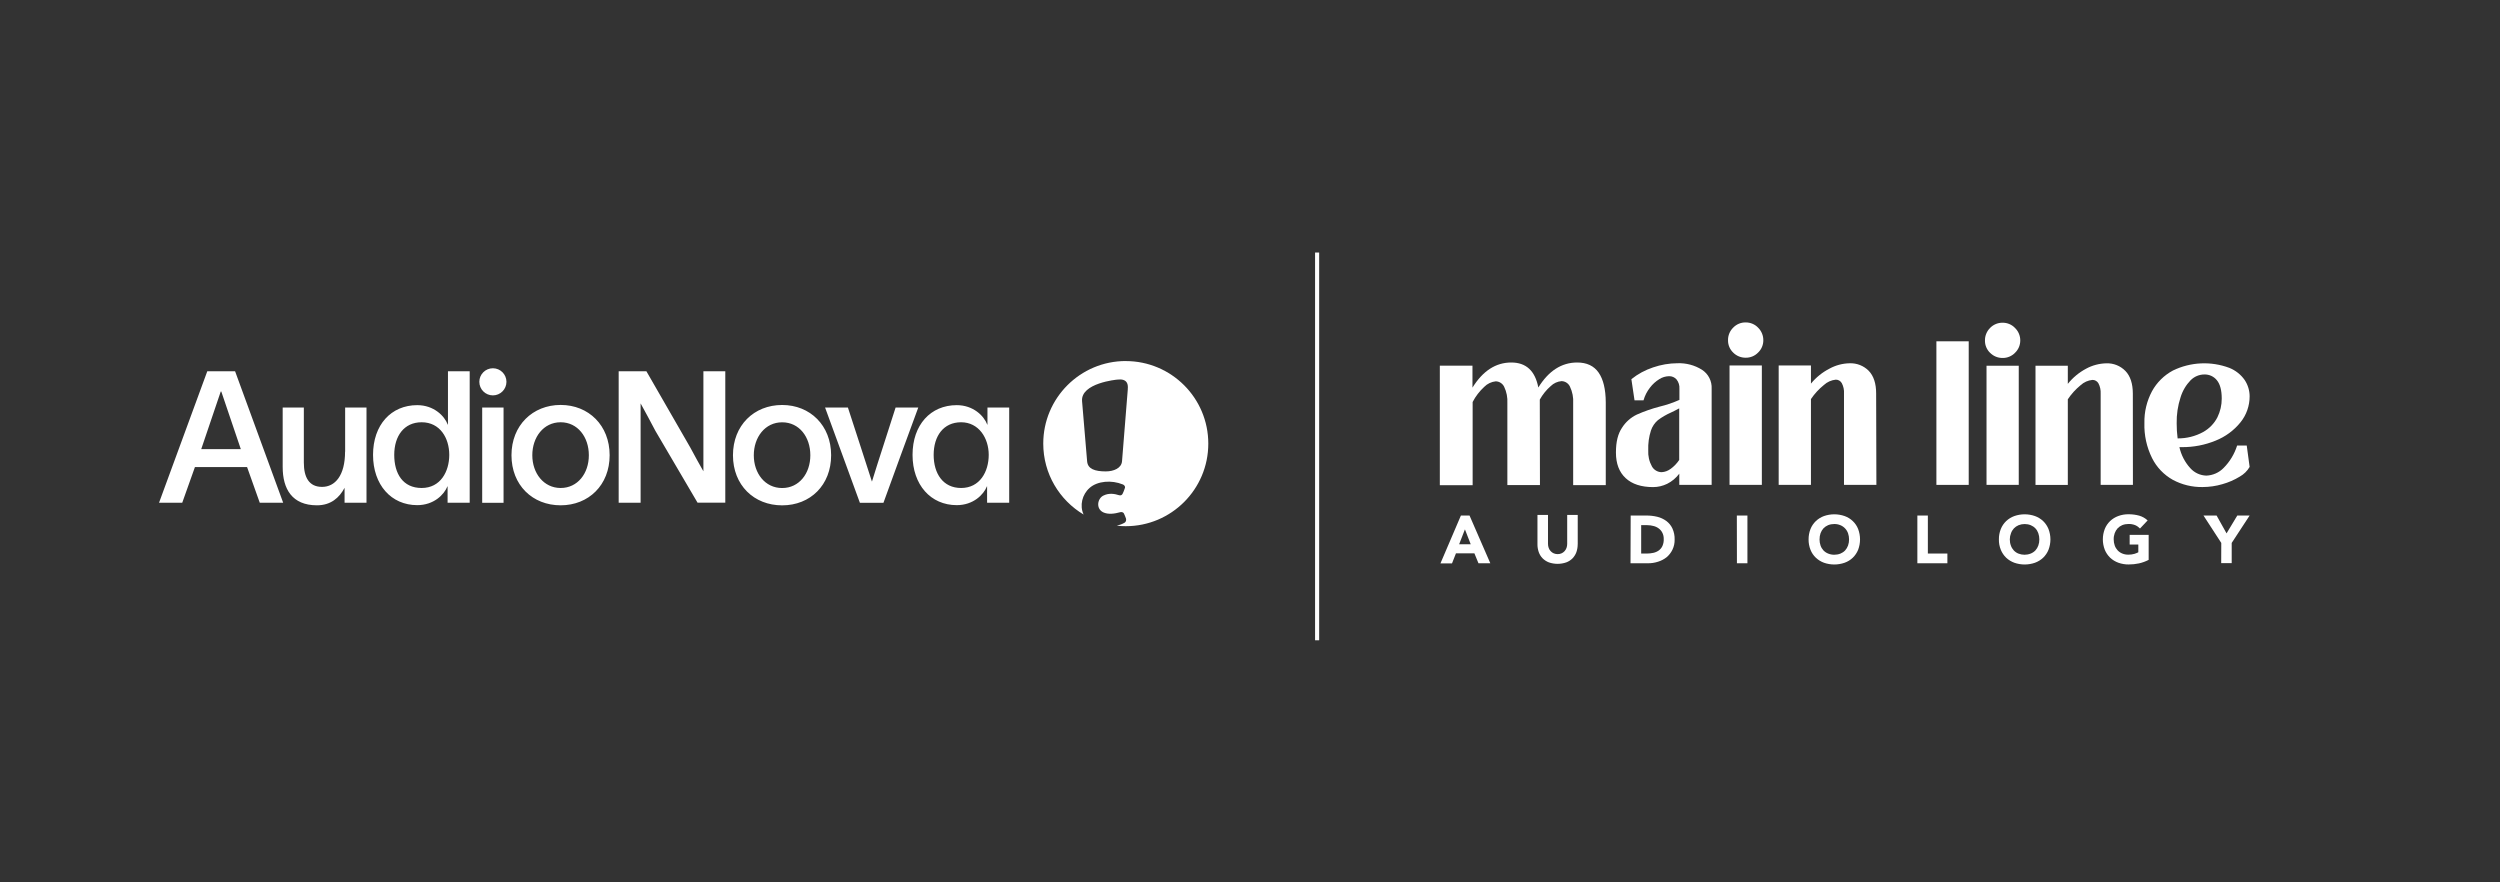 <?xml version="1.0" encoding="UTF-8"?> <svg xmlns="http://www.w3.org/2000/svg" id="Layer_1" data-name="Layer 1" viewBox="0 0 612 216"><rect x="0" y="0" width="612" height="216" fill="#333333" stroke="none"/><defs><style> .cls-1 { fill: #fff; } .cls-2 { fill: none; stroke: #fff; stroke-miterlimit: 10; } </style></defs><line class="cls-2" x1="322.43" y1="61.82" x2="322.43" y2="156.74"></line><path class="cls-1" d="M120.66,96.79c1.83,0,3.32-1.49,3.32-3.32s-1.49-3.32-3.32-3.32-3.32,1.49-3.32,3.32,1.49,3.32,3.32,3.32M137.25,103.37c4.15,0,6.9,3.61,6.9,8.07s-2.75,8.02-6.9,8.02-6.94-3.61-6.94-8.02,2.75-8.07,6.94-8.07M137.25,123.7c6.85,0,11.99-4.96,11.99-12.26s-5.14-12.31-11.99-12.31-12.04,5-12.04,12.31,5.14,12.26,12.04,12.26M123.27,99.77h-5.23v23.31h5.23v-23.31ZM103.22,103.37c4.51,0,6.76,3.88,6.76,7.98s-2.16,8.11-6.76,8.11-6.71-3.52-6.71-8.11,2.39-7.98,6.71-7.98M102.14,123.66c4.06,0,6.58-2.57,7.39-4.6h.04v4.01h5.41v-32.18h-5.32v13.07h-.04c-.81-2.16-3.43-4.78-7.48-4.78-6.4,0-10.82,4.82-10.82,12.17s4.46,12.31,10.82,12.31h0ZM84.47,110.58c0,5.82-2.43,8.61-5.63,8.61s-4.46-2.35-4.46-5.95v-13.48h-5.18v14.56c0,5.37,2.3,9.38,8.39,9.38,3.4,0,5.48-1.85,6.76-4.28v3.65h5.37v-23.31h-5.23v10.82h0ZM49.26,109.95l4.78-14.11h.13l4.78,14.11h-9.69ZM69.32,123.07l-11.77-32.18h-6.81l-11.81,32.18h5.68l3.11-8.74h12.76l3.11,8.74h5.73ZM172.18,115.35c-.95-1.65-2.05-3.65-3.2-5.8l-10.74-18.66h-6.79v32.18h5.37v-24.32c1,1.85,2.31,4.19,3.65,6.78l10.29,17.53h6.79v-32.18h-5.36v24.46ZM235.28,119.46c-4.42,0-6.72-3.52-6.72-8.11s2.39-7.98,6.72-7.98,6.76,3.88,6.76,7.98-2.16,8.11-6.76,8.11M241.73,99.77v4.19h-.04c-.81-2.16-3.43-4.78-7.48-4.78-6.4,0-10.82,4.82-10.82,12.17s4.46,12.31,10.82,12.31c4.06,0,6.58-2.57,7.39-4.6h.04v4.01h5.41v-23.31h-5.32ZM219.24,99.77c-1.94,6.17-4.06,12.49-5.77,18.07h-.04c-1.94-6.08-3.88-11.95-5.86-18.07h-5.59l8.52,23.31h5.77c2.84-7.8,5.63-15.51,8.52-23.31h-5.54ZM191.47,119.47c-4.19,0-6.94-3.61-6.94-8.02s2.75-8.07,6.94-8.07,6.9,3.6,6.9,8.07-2.75,8.02-6.9,8.02M191.47,99.14c-6.9,0-12.04,5-12.04,12.31s5.14,12.26,12.04,12.26,11.99-4.96,11.99-12.26-5.14-12.31-11.99-12.31"></path><path class="cls-1" d="M275.6,88.38c-11.16,0-20.21,9.05-20.21,20.21,0,7.39,3.96,13.84,9.88,17.37-1.03-2.2-.36-4.93,1.49-6.54,1.92-1.68,5.34-1.96,8.11-.83.24.1.63.38.52.83-.11.45-.45,1.18-.57,1.44-.15.35-.5.49-.9.36-1.01-.33-2.4-.58-3.73.06-1.5.65-2.01,3.17-.16,4.12,1.27.61,2.85.36,4.17-.01.3-.09.79-.06.97.39.15.38.36.76.47,1.15.11.39-.01.83-.33,1.02-.55.32-1.21.57-1.91.74.72.08,1.44.12,2.18.12,11.16,0,20.21-9.04,20.21-20.21s-9.05-20.21-20.21-20.21M276.09,95.22l-1.42,17.71c-.15,1.68-2.02,2.47-3.98,2.47-2.66,0-4.38-.59-4.56-2.43l-1.24-14.75c-.39-4.47,8.59-5.29,8.59-5.29.59-.06,1.06-.06,1.43.05,1,.28,1.28,1.12,1.17,2.25"></path><path class="cls-1" d="M352.47,118.76v-29.24h7.99v5.37c2.54-4.1,5.71-6.15,9.5-6.15,3.63,0,5.84,2.04,6.62,6.12,2.52-4.07,5.68-6.11,9.5-6.12,2.36,0,4.11.82,5.26,2.47,1.15,1.65,1.73,4.07,1.75,7.26v20.29h-7.98v-20.05c.09-1.39-.18-2.79-.78-4.05-.37-.81-1.17-1.34-2.06-1.36-1,.08-1.93.51-2.65,1.21-1.08.94-1.98,2.06-2.68,3.31l.04,20.92h-7.98v-20.02c.08-1.39-.18-2.78-.78-4.03-.38-.8-1.18-1.32-2.06-1.34-1.07.11-2.08.59-2.83,1.36-1.15,1.06-2.11,2.31-2.83,3.7v20.36h-8.03Z"></path><path class="cls-1" d="M416.63,90.51c1.58,1.01,2.48,2.79,2.38,4.66v23.52h-7.92v-2.74c-.78,1.05-1.8,1.91-2.97,2.49-1.07.52-2.24.8-3.43.8-2.91,0-5.16-.73-6.74-2.2s-2.37-3.55-2.37-6.25.5-4.61,1.49-6.08c.88-1.39,2.14-2.51,3.62-3.22,1.83-.81,3.72-1.47,5.65-1.97,1.64-.39,3.24-.94,4.78-1.63v-2.71c.06-.83-.19-1.65-.71-2.3-.46-.52-1.13-.81-1.83-.79-.84.02-1.65.26-2.36.71-.89.55-1.67,1.25-2.3,2.08-.73.93-1.27,1.99-1.59,3.12h-2.2l-.77-5.18c1.58-1.27,3.38-2.24,5.31-2.88,1.92-.66,3.94-1.01,5.97-1.02,2.11-.08,4.2.47,5.99,1.59ZM408.95,114.8c.83-.6,1.55-1.35,2.12-2.2v-12.63c-.46.26-.86.47-1.19.62s-.61.28-.81.39c-1.13.5-2.2,1.12-3.19,1.85-.8.68-1.4,1.57-1.73,2.56-.5,1.55-.72,3.18-.66,4.81-.08,1.39.23,2.77.9,3.98.48.86,1.39,1.4,2.37,1.41.79-.04,1.56-.32,2.19-.8Z"></path><path class="cls-1" d="M424.29,86.32c-.83-.79-1.29-1.89-1.27-3.03-.02-1.16.44-2.28,1.27-3.09.8-.83,1.9-1.29,3.05-1.27,1.15-.01,2.26.45,3.05,1.29.82.81,1.28,1.92,1.27,3.07.01,1.14-.45,2.23-1.27,3.01-.8.83-1.9,1.29-3.05,1.27-1.14.01-2.25-.44-3.05-1.25ZM431.3,118.7h-7.91v-29.23h7.91v29.23Z"></path><path class="cls-1" d="M459.32,118.7h-7.91v-22.36c.06-.88-.13-1.77-.54-2.55-.3-.53-.86-.86-1.47-.85-1.08.11-2.09.56-2.89,1.29-1.23.98-2.3,2.15-3.19,3.46v21.01h-7.9v-29.23h7.9v4.44c1.24-1.52,2.79-2.77,4.54-3.67,1.52-.83,3.22-1.28,4.95-1.31,1.74-.06,3.43.61,4.65,1.84,1.21,1.25,1.82,3.1,1.82,5.54l.06,22.4Z"></path><path class="cls-1" d="M481.94,118.7h-7.91v-35.15h7.91v35.15Z"></path><path class="cls-1" d="M487.18,86.38c-.82-.79-1.28-1.88-1.26-3.02-.02-1.16.44-2.27,1.26-3.09.8-.82,1.9-1.28,3.05-1.27,1.15-.01,2.26.45,3.05,1.29.83.81,1.29,1.91,1.28,3.07,0,1.13-.46,2.22-1.28,3-.8.83-1.9,1.29-3.05,1.27-1.14.01-2.24-.44-3.05-1.25ZM494.19,118.7h-7.89v-29.17h7.89v29.17Z"></path><path class="cls-1" d="M522.14,118.7h-7.9v-22.31c.05-.88-.13-1.76-.54-2.54-.3-.53-.86-.86-1.47-.85-1.08.11-2.09.56-2.89,1.29-1.21.99-2.27,2.15-3.14,3.46v20.96h-7.91v-29.17h7.91v4.43c1.23-1.54,2.76-2.8,4.49-3.72,1.52-.83,3.22-1.27,4.95-1.31,1.75-.06,3.44.62,4.66,1.87,1.21,1.25,1.81,3.1,1.82,5.53l.02,22.38Z"></path><path class="cls-1" d="M550,109.06l.71,5.24c-.57.99-1.41,1.81-2.41,2.37-1.32.81-2.75,1.43-4.24,1.85-1.58.47-3.22.7-4.88.71-2.54.04-5.05-.57-7.28-1.77-2.19-1.23-3.96-3.08-5.08-5.33-1.32-2.66-1.96-5.6-1.87-8.57-.06-2.71.58-5.38,1.85-7.77,1.18-2.16,2.97-3.93,5.14-5.09,4.32-2.1,9.32-2.33,13.82-.64,1.51.61,2.81,1.64,3.74,2.97.79,1.19,1.21,2.58,1.21,4.01,0,2.32-.79,4.56-2.25,6.36-1.6,1.98-3.69,3.51-6.06,4.46-2.62,1.08-5.43,1.62-8.27,1.6h-.61c.43,1.93,1.35,3.71,2.68,5.16,1,1.12,2.42,1.77,3.91,1.81,1.6-.06,3.12-.73,4.24-1.89,1.52-1.53,2.65-3.41,3.3-5.48h2.35ZM536.28,93.06c-1.15,1.19-2.01,2.65-2.49,4.24-.66,2.04-.98,4.18-.94,6.32,0,1.24.07,2.47.23,3.7,2.18.02,4.33-.51,6.25-1.56,1.49-.83,2.71-2.08,3.49-3.6.7-1.43,1.07-3,1.06-4.59,0-2.03-.4-3.53-1.19-4.49-.75-.93-1.89-1.45-3.09-1.41-1.24.01-2.43.51-3.31,1.39Z"></path><path class="cls-1" d="M357.62,126.2h2.12l5.09,11.69h-2.9l-1-2.44h-4.51l-.97,2.47h-2.83l5.01-11.72ZM358.61,129.6l-1.41,3.63h2.83l-1.41-3.63Z"></path><path class="cls-1" d="M386.22,133.23c0,.65-.1,1.3-.31,1.91-.2.57-.52,1.08-.93,1.52-.44.45-.96.79-1.55,1.01-1.38.48-2.89.48-4.27,0-.58-.22-1.11-.57-1.55-1.01-.42-.43-.73-.95-.93-1.52-.21-.62-.32-1.26-.31-1.91v-7.18h2.58v7.07c0,.34.05.69.17,1.01.11.3.27.57.49.8.21.23.47.41.75.53.3.13.63.19.95.19.64.01,1.25-.24,1.68-.71.21-.23.38-.5.49-.8.12-.32.17-.67.17-1.01v-7.07h2.58v7.16Z"></path><path class="cls-1" d="M399.19,126.2h3.85c.9,0,1.8.1,2.67.31.79.19,1.54.54,2.2,1.02.64.48,1.15,1.1,1.49,1.82.39.86.58,1.79.55,2.73.02.86-.16,1.72-.54,2.5-.34.7-.82,1.32-1.41,1.82-.63.5-1.35.88-2.12,1.11-.81.26-1.65.39-2.49.38h-4.24l.04-11.69ZM401.77,135.51h1.34c.56,0,1.12-.06,1.66-.18.48-.11.93-.31,1.33-.6.38-.29.69-.67.88-1.11.23-.54.33-1.12.3-1.7.01-.52-.1-1.03-.33-1.49-.2-.41-.5-.77-.87-1.05-.38-.29-.82-.5-1.28-.61-.5-.14-1.02-.21-1.54-.21h-1.5v6.97Z"></path><path class="cls-1" d="M425.18,126.2h2.59v11.69h-2.57l-.02-11.69Z"></path><path class="cls-1" d="M442.74,132.04c0-.87.15-1.73.47-2.54.29-.73.74-1.39,1.31-1.94.57-.54,1.25-.96,1.99-1.23,1.63-.57,3.42-.57,5.05,0,.75.27,1.43.68,2,1.23.57.54,1.02,1.2,1.31,1.94.62,1.64.62,3.45,0,5.09-.3.73-.74,1.39-1.31,1.94-.57.55-1.25.96-2,1.23-1.63.57-3.42.57-5.05,0-.74-.27-1.42-.69-1.99-1.23-.57-.54-1.02-1.2-1.31-1.94-.32-.81-.48-1.67-.47-2.54ZM445.42,132.04c0,.52.08,1.03.25,1.51.15.44.39.84.71,1.19.33.34.73.61,1.17.78.48.19.98.29,1.5.28.51,0,1.02-.09,1.49-.28.44-.18.83-.44,1.15-.78.31-.34.55-.75.71-1.19.17-.48.26-1,.25-1.51,0-.51-.08-1.02-.25-1.5-.32-.9-1-1.62-1.89-1.98-.47-.19-.98-.29-1.49-.28-.51,0-1.02.09-1.5.28-.43.18-.82.45-1.14.78-.31.35-.55.75-.71,1.19-.17.48-.25.99-.24,1.5h-.01Z"></path><path class="cls-1" d="M469.37,126.2h2.57v9.31h4.78v2.37h-7.35v-11.69Z"></path><path class="cls-1" d="M489.33,132.04c-.01-.87.15-1.74.47-2.54.29-.73.74-1.39,1.31-1.94.57-.54,1.26-.96,2-1.23,1.63-.57,3.42-.57,5.05,0,.74.27,1.43.69,2,1.23.57.55,1.01,1.21,1.31,1.94.63,1.64.63,3.45,0,5.09-.29.73-.74,1.39-1.31,1.94-.57.54-1.26.96-2,1.23-1.63.57-3.42.57-5.05,0-.74-.27-1.43-.69-2-1.23-.57-.55-1.01-1.21-1.31-1.94-.33-.81-.49-1.67-.47-2.54ZM492,132.04c0,.52.08,1.03.26,1.51.15.44.39.84.71,1.19.32.34.71.61,1.14.78.96.38,2.03.38,2.99,0,.44-.17.84-.44,1.17-.78.31-.34.55-.75.71-1.19.17-.48.26-1,.25-1.51,0-.51-.08-1.02-.25-1.5-.15-.44-.39-.85-.71-1.19-.32-.34-.71-.6-1.14-.78-.96-.38-2.03-.38-2.99,0-.43.18-.82.45-1.14.78-.32.35-.56.75-.71,1.19-.19.48-.29.99-.29,1.5Z"></path><path class="cls-1" d="M525.98,137.06c-.75.39-1.55.68-2.37.86-.83.18-1.67.26-2.52.26-.86.01-1.72-.14-2.53-.43-.74-.27-1.43-.69-2-1.23-.57-.55-1.01-1.21-1.31-1.94-.63-1.64-.63-3.45,0-5.09.29-.73.74-1.39,1.31-1.94.57-.54,1.26-.96,2-1.23.81-.3,1.67-.44,2.53-.43.87,0,1.74.11,2.58.34.77.22,1.48.62,2.07,1.17l-1.87,1.98c-.34-.35-.74-.64-1.19-.83-.52-.2-1.08-.3-1.65-.28-.51,0-1.02.09-1.5.28-.43.18-.82.45-1.14.78-.31.35-.55.75-.71,1.19-.17.48-.26.99-.25,1.5,0,.52.08,1.03.25,1.51.15.44.39.84.71,1.19.32.34.71.61,1.14.78.47.2.98.29,1.5.28.49,0,.98-.05,1.45-.19.34-.1.66-.23.98-.39v-1.9h-2.12v-2.37h4.65v6.1Z"></path><path class="cls-1" d="M543.77,132.91l-4.36-6.71h3.21l2.44,4.37,2.63-4.37h3.02l-4.39,6.71v4.95h-2.57l.02-4.95Z"></path></svg> 